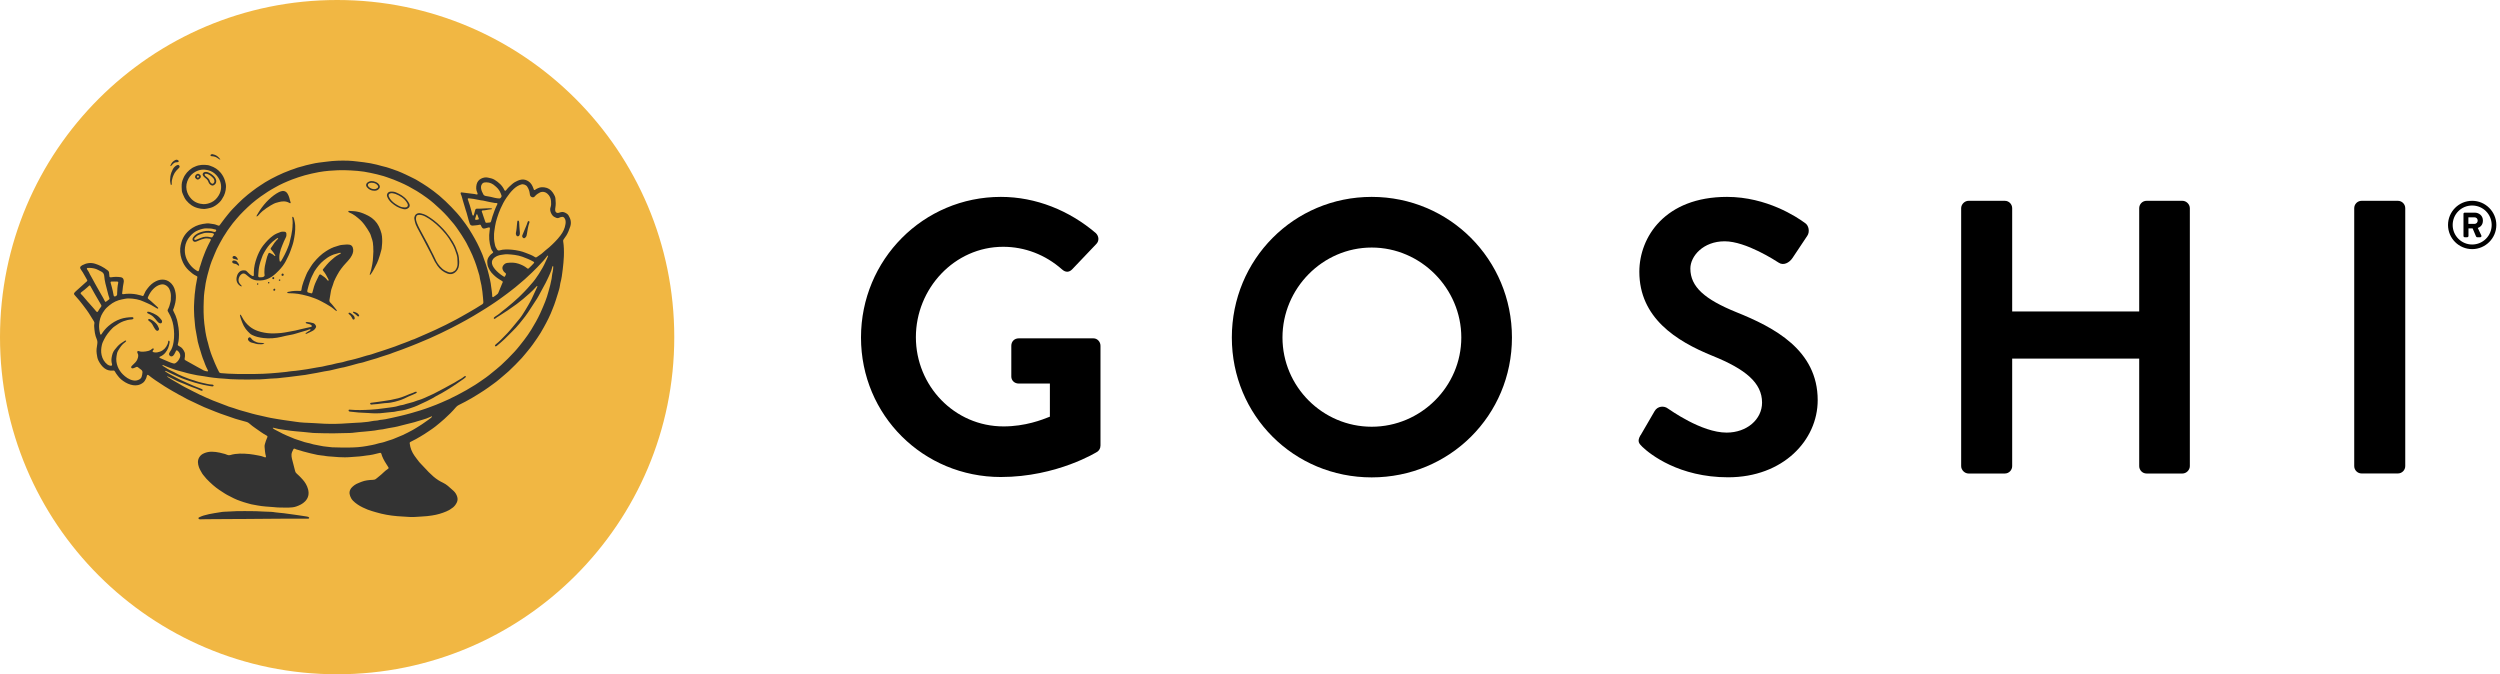 <svg xmlns="http://www.w3.org/2000/svg" fill="none" viewBox="0 0 241 65" height="65" width="241">
<g clip-path="url(#clip0_2001_3405)">
<path fill="#F1B743" d="M32.5 65C50.449 65 65 50.449 65 32.5C65 14.551 50.449 0 32.5 0C14.551 0 0 14.551 0 32.5C0 50.449 14.551 65 32.5 65Z"></path>
<path fill="#333333" d="M20.45 14.855C20.524 14.873 20.603 14.888 20.678 14.914C20.909 14.989 21.074 15.152 21.222 15.338C21.232 15.348 21.238 15.363 21.222 15.385C21.167 15.379 21.124 15.342 21.078 15.312C20.962 15.235 20.852 15.149 20.714 15.111C20.631 15.085 20.546 15.066 20.459 15.062C20.436 15.062 20.414 15.062 20.392 15.058C20.347 15.048 20.302 15.038 20.292 14.983C20.282 14.928 20.323 14.902 20.367 14.883C20.387 14.873 20.412 14.875 20.426 14.857H20.45V14.855Z"></path>
<path fill="#333333" d="M27.353 48.931C26.983 48.941 26.614 48.914 26.247 48.876C26.033 48.853 25.82 48.839 25.605 48.827C25.349 48.811 25.097 48.77 24.844 48.728C24.639 48.695 24.438 48.654 24.233 48.616C24.088 48.589 23.954 48.529 23.81 48.5C23.599 48.455 23.402 48.37 23.199 48.307C22.738 48.161 22.32 47.93 21.898 47.71C21.739 47.627 21.589 47.522 21.437 47.424C21.228 47.288 21.019 47.156 20.824 47.002C20.615 46.839 20.418 46.663 20.227 46.482C19.998 46.269 19.784 46.042 19.596 45.79C19.567 45.751 19.531 45.715 19.508 45.674C19.392 45.459 19.25 45.256 19.173 45.024C19.066 44.71 19.027 44.403 19.202 44.095C19.315 43.898 19.482 43.774 19.685 43.69C20.176 43.479 20.678 43.532 21.181 43.636C21.354 43.672 21.524 43.719 21.695 43.766C21.768 43.786 21.835 43.819 21.906 43.847C21.999 43.886 22.093 43.898 22.192 43.869C22.809 43.682 23.435 43.715 24.064 43.772C24.346 43.798 24.622 43.861 24.899 43.908C25.091 43.94 25.284 43.981 25.465 44.06C25.475 44.064 25.485 44.07 25.497 44.074C25.542 44.08 25.589 44.107 25.625 44.068C25.656 44.032 25.634 43.987 25.625 43.948C25.548 43.668 25.534 43.376 25.506 43.088C25.497 42.996 25.506 42.899 25.536 42.809C25.601 42.602 25.656 42.389 25.753 42.194C25.806 42.087 25.794 42.042 25.7 41.989C25.321 41.784 24.978 41.522 24.624 41.279C24.415 41.138 24.216 40.984 24.026 40.816C23.952 40.749 23.867 40.7 23.77 40.674C23.64 40.641 23.508 40.605 23.378 40.566C23.065 40.469 22.746 40.402 22.44 40.284C22.225 40.201 22.007 40.127 21.788 40.059C21.443 39.951 21.108 39.817 20.773 39.689C20.41 39.549 20.05 39.407 19.695 39.255C19.494 39.171 19.299 39.074 19.102 38.98C18.741 38.81 18.379 38.641 18.02 38.467C17.931 38.424 17.849 38.373 17.764 38.323C17.399 38.122 17.025 37.935 16.666 37.718C16.402 37.559 16.132 37.411 15.872 37.243C15.565 37.044 15.259 36.847 14.958 36.641C14.749 36.499 14.548 36.347 14.349 36.191C14.327 36.173 14.305 36.16 14.282 36.148C14.225 36.122 14.191 36.138 14.167 36.195C14.158 36.221 14.15 36.246 14.146 36.272C14.12 36.426 14.049 36.562 13.966 36.696C13.868 36.857 13.718 36.958 13.554 37.037C13.239 37.188 12.91 37.175 12.583 37.078C12.24 36.977 11.937 36.792 11.665 36.564C11.539 36.455 11.428 36.329 11.332 36.195C11.237 36.067 11.138 35.943 11.069 35.799C11.04 35.74 10.995 35.718 10.931 35.718C10.906 35.718 10.878 35.724 10.853 35.726C10.555 35.748 10.289 35.675 10.051 35.488C9.806 35.292 9.637 35.046 9.495 34.77C9.381 34.557 9.361 34.329 9.323 34.096C9.274 33.781 9.323 33.472 9.377 33.164C9.404 32.999 9.392 32.843 9.323 32.691C9.15 32.303 9.109 31.887 9.079 31.47C9.071 31.379 9.079 31.29 9.097 31.2C9.115 31.117 9.097 31.046 9.052 30.975C8.935 30.794 8.821 30.61 8.713 30.427C8.498 30.062 8.242 29.727 7.987 29.392C7.763 29.099 7.532 28.811 7.28 28.541C7.103 28.35 7.065 28.297 7.304 28.08C7.639 27.773 7.983 27.473 8.322 27.169C8.34 27.154 8.358 27.14 8.374 27.124C8.423 27.071 8.431 27.032 8.391 26.972C8.194 26.657 8.044 26.314 7.82 26.015C7.668 25.814 7.704 25.692 7.93 25.569C8.32 25.358 8.728 25.291 9.162 25.422C9.365 25.481 9.556 25.567 9.745 25.658C9.972 25.766 10.173 25.91 10.372 26.058C10.466 26.125 10.516 26.21 10.518 26.322C10.522 26.421 10.543 26.517 10.545 26.616C10.545 26.706 10.583 26.732 10.675 26.732C10.709 26.732 10.742 26.728 10.776 26.722C11.062 26.677 11.347 26.681 11.631 26.722C11.805 26.748 11.887 26.832 11.925 27.002C11.943 27.089 11.937 27.175 11.917 27.26C11.864 27.497 11.836 27.737 11.814 27.976C11.808 28.05 11.797 28.125 11.783 28.198C11.755 28.338 11.789 28.378 11.925 28.354C12.084 28.326 12.246 28.32 12.409 28.316C12.75 28.312 13.085 28.348 13.415 28.441C13.511 28.468 13.616 28.476 13.708 28.521C13.775 28.553 13.811 28.535 13.846 28.466C13.882 28.397 13.917 28.326 13.947 28.251C14.018 28.064 14.138 27.91 14.258 27.757C14.473 27.483 14.725 27.258 15.042 27.105C15.296 26.98 15.562 26.927 15.842 26.966C16.12 27.006 16.347 27.15 16.538 27.357C16.773 27.611 16.871 27.926 16.926 28.255C16.979 28.563 16.96 28.87 16.899 29.176C16.865 29.339 16.818 29.497 16.769 29.654C16.759 29.686 16.753 29.724 16.735 29.749C16.66 29.85 16.686 29.936 16.743 30.039C16.877 30.283 16.977 30.543 17.058 30.809C17.104 30.953 17.117 31.105 17.149 31.251C17.245 31.7 17.275 32.153 17.24 32.612C17.224 32.796 17.208 32.979 17.151 33.158C17.121 33.251 17.139 33.286 17.218 33.338C17.249 33.357 17.283 33.377 17.316 33.393C17.557 33.513 17.691 33.724 17.795 33.958C17.815 34.004 17.823 34.051 17.827 34.1C17.837 34.256 17.841 34.408 17.801 34.561C17.779 34.64 17.801 34.69 17.876 34.731C18.012 34.812 18.148 34.891 18.29 34.963C18.528 35.086 18.755 35.225 18.989 35.354C19.198 35.468 19.405 35.584 19.614 35.697C19.721 35.756 19.839 35.779 19.959 35.799C20.048 35.813 20.073 35.781 20.036 35.697C19.989 35.586 19.933 35.48 19.878 35.373C19.794 35.208 19.742 35.03 19.677 34.857C19.638 34.747 19.593 34.64 19.547 34.534C19.46 34.335 19.425 34.122 19.352 33.921C19.236 33.6 19.157 33.267 19.066 32.936C19.041 32.845 19.035 32.75 19.017 32.658C18.958 32.329 18.893 31.998 18.838 31.669C18.808 31.495 18.8 31.318 18.783 31.14C18.733 30.703 18.702 30.263 18.7 29.822C18.7 29.725 18.696 29.627 18.7 29.528C18.718 29.148 18.733 28.768 18.769 28.387C18.816 27.851 18.901 27.319 19.013 26.793C19.039 26.673 19.033 26.647 18.922 26.596C18.643 26.466 18.416 26.273 18.195 26.066C17.959 25.843 17.772 25.587 17.634 25.293C17.433 24.862 17.34 24.411 17.372 23.934C17.385 23.741 17.431 23.555 17.482 23.37C17.655 22.749 18.044 22.296 18.572 21.955C18.761 21.833 18.97 21.744 19.187 21.675C19.427 21.599 19.671 21.569 19.918 21.539C20.048 21.524 20.182 21.535 20.312 21.563C20.379 21.577 20.444 21.587 20.513 21.593C20.694 21.61 20.864 21.673 21.031 21.742C21.1 21.77 21.128 21.768 21.179 21.707C21.246 21.62 21.311 21.533 21.374 21.443C21.561 21.175 21.774 20.922 21.975 20.666C22.269 20.29 22.606 19.957 22.941 19.62C23.24 19.318 23.555 19.033 23.887 18.763C24.159 18.54 24.442 18.337 24.722 18.126C24.817 18.053 24.923 17.992 25.022 17.923C25.376 17.673 25.749 17.454 26.129 17.247C26.527 17.032 26.935 16.841 27.349 16.658C27.787 16.465 28.24 16.317 28.689 16.157C28.839 16.104 28.997 16.083 29.146 16.033C29.261 15.996 29.377 15.962 29.493 15.933C29.68 15.887 29.867 15.85 30.055 15.803C30.524 15.684 31.005 15.649 31.482 15.584C32.177 15.488 32.877 15.468 33.58 15.491C33.866 15.501 34.15 15.533 34.435 15.566C34.656 15.592 34.877 15.616 35.096 15.645C35.51 15.7 35.919 15.771 36.327 15.874C36.641 15.953 36.948 16.053 37.263 16.12C37.342 16.138 37.415 16.165 37.49 16.191C37.768 16.286 38.046 16.378 38.32 16.481C38.578 16.577 38.824 16.695 39.076 16.808C39.362 16.934 39.634 17.088 39.918 17.218C40.052 17.277 40.176 17.358 40.302 17.433C40.615 17.62 40.927 17.809 41.228 18.016C41.615 18.284 41.995 18.562 42.355 18.867C42.758 19.208 43.136 19.573 43.506 19.953C43.877 20.333 44.232 20.727 44.553 21.151C44.785 21.457 45.016 21.762 45.221 22.089C45.412 22.397 45.601 22.704 45.775 23.021C45.924 23.299 46.082 23.575 46.206 23.865C46.344 24.19 46.508 24.505 46.612 24.844C46.677 25.057 46.768 25.26 46.835 25.471C46.937 25.792 47.044 26.115 47.115 26.446C47.148 26.604 47.186 26.762 47.225 26.917C47.29 27.168 47.322 27.42 47.353 27.674C47.379 27.899 47.428 28.121 47.44 28.346C47.444 28.413 47.444 28.482 47.45 28.549C47.458 28.64 47.503 28.671 47.576 28.622C47.708 28.535 47.84 28.447 47.958 28.342C47.998 28.307 48.025 28.261 48.045 28.212C48.161 27.93 48.275 27.648 48.392 27.367C48.401 27.339 48.415 27.311 48.429 27.286C48.49 27.173 48.48 27.134 48.368 27.071C48.283 27.02 48.2 26.971 48.118 26.919C47.838 26.746 47.592 26.527 47.375 26.279C47.258 26.145 47.172 25.983 47.093 25.818C47.004 25.636 46.975 25.447 46.971 25.25C46.967 25.023 47.052 24.83 47.194 24.661C47.268 24.568 47.353 24.482 47.458 24.416C47.556 24.355 47.562 24.314 47.489 24.229C47.414 24.141 47.365 24.042 47.33 23.932C47.154 23.372 47.111 22.805 47.201 22.225C47.211 22.166 47.219 22.107 47.225 22.046C47.235 21.939 47.196 21.906 47.093 21.928C47.05 21.937 47.006 21.953 46.963 21.965C46.894 21.985 46.825 22.006 46.754 22.022C46.594 22.058 46.52 22.026 46.433 21.884C46.405 21.839 46.388 21.79 46.366 21.74C46.326 21.662 46.299 21.648 46.214 21.667C46.005 21.721 45.788 21.723 45.576 21.748C45.43 21.766 45.319 21.681 45.276 21.539C45.201 21.307 45.126 21.074 45.069 20.836C45.022 20.637 44.959 20.444 44.896 20.253C44.791 19.925 44.695 19.598 44.602 19.269C44.551 19.09 44.515 18.903 44.429 18.733C44.419 18.713 44.413 18.69 44.409 18.668C44.391 18.578 44.427 18.538 44.517 18.55C44.931 18.603 45.347 18.652 45.761 18.707C45.82 18.715 45.877 18.735 45.936 18.747C46.031 18.763 46.062 18.721 46.033 18.631C46.027 18.613 46.021 18.595 46.013 18.578C45.883 18.319 45.883 18.043 45.946 17.773C46.003 17.533 46.155 17.336 46.37 17.226C46.573 17.121 46.803 17.068 47.038 17.121C47.258 17.17 47.481 17.206 47.678 17.33C48.074 17.578 48.417 17.874 48.614 18.309C48.66 18.41 48.727 18.42 48.794 18.331C48.961 18.11 49.164 17.925 49.371 17.746C49.537 17.6 49.728 17.496 49.929 17.409C50.047 17.36 50.169 17.324 50.297 17.31C50.53 17.285 50.735 17.348 50.93 17.47C51.186 17.63 51.314 17.876 51.415 18.144C51.426 18.175 51.432 18.209 51.446 18.241C51.482 18.329 51.527 18.347 51.598 18.286C51.675 18.223 51.765 18.187 51.854 18.144C52.055 18.043 52.268 18.035 52.483 18.063C52.826 18.105 53.094 18.278 53.289 18.564C53.366 18.674 53.427 18.796 53.488 18.916C53.533 19.005 53.539 19.098 53.549 19.19C53.58 19.462 53.584 19.73 53.539 20C53.521 20.101 53.509 20.201 53.525 20.306C53.551 20.473 53.677 20.56 53.84 20.52C53.921 20.501 53.998 20.469 54.077 20.45C54.292 20.394 54.469 20.485 54.639 20.595C54.706 20.641 54.763 20.696 54.804 20.763C55.011 21.094 55.098 21.447 54.974 21.829C54.875 22.129 54.765 22.426 54.599 22.696C54.516 22.832 54.422 22.96 54.329 23.086C54.29 23.14 54.278 23.189 54.29 23.254C54.367 23.737 54.374 24.221 54.357 24.708C54.341 25.122 54.298 25.536 54.25 25.948C54.197 26.403 54.14 26.858 54.016 27.303C53.996 27.378 53.984 27.457 53.977 27.536C53.943 27.794 53.858 28.041 53.783 28.289C53.716 28.517 53.632 28.738 53.569 28.967C53.494 29.245 53.373 29.501 53.275 29.769C53.042 30.399 52.733 30.993 52.408 31.58C52.219 31.923 52.018 32.26 51.797 32.581C51.509 33.001 51.221 33.418 50.892 33.807C50.693 34.039 50.51 34.284 50.303 34.51C49.901 34.948 49.481 35.369 49.046 35.777C48.752 36.049 48.435 36.292 48.137 36.556C47.942 36.729 47.731 36.881 47.521 37.033C47.237 37.238 46.957 37.448 46.661 37.64C46.281 37.888 45.895 38.13 45.503 38.361C45.083 38.607 44.655 38.834 44.22 39.047C44.119 39.096 44.035 39.163 43.962 39.246C43.617 39.652 43.242 40.026 42.844 40.381C42.553 40.639 42.257 40.889 41.953 41.13C41.757 41.287 41.542 41.423 41.335 41.565C41.201 41.658 41.067 41.746 40.929 41.835C40.659 42.007 40.383 42.168 40.105 42.324C39.938 42.418 39.762 42.497 39.593 42.588C39.498 42.639 39.488 42.663 39.5 42.767C39.551 43.195 39.709 43.579 39.955 43.932C40.099 44.141 40.261 44.334 40.41 44.537C40.456 44.596 40.513 44.647 40.562 44.702C40.812 44.978 41.067 45.25 41.331 45.516C41.617 45.802 41.912 46.074 42.255 46.291C42.401 46.385 42.555 46.464 42.71 46.539C42.882 46.622 43.039 46.724 43.183 46.846C43.364 47.004 43.55 47.16 43.725 47.323C43.897 47.483 44.017 47.682 44.08 47.907C44.127 48.078 44.121 48.255 44.042 48.425C43.954 48.616 43.834 48.782 43.67 48.916C43.479 49.073 43.27 49.196 43.043 49.294C42.592 49.489 42.121 49.623 41.636 49.694C41.329 49.739 41.017 49.779 40.704 49.789C40.324 49.802 39.945 49.858 39.563 49.84C39.291 49.826 39.023 49.806 38.751 49.789C38.599 49.779 38.452 49.771 38.3 49.759C37.596 49.702 36.905 49.58 36.229 49.377C35.965 49.296 35.699 49.231 35.444 49.127C35.37 49.097 35.299 49.062 35.228 49.032C34.865 48.884 34.528 48.697 34.227 48.449C34.085 48.33 33.943 48.198 33.856 48.039C33.708 47.763 33.614 47.467 33.789 47.158C33.807 47.126 33.823 47.091 33.848 47.063C34.043 46.837 34.278 46.667 34.56 46.563C34.648 46.531 34.735 46.492 34.822 46.456C35.19 46.304 35.58 46.271 35.971 46.255C36.079 46.251 36.172 46.224 36.251 46.157C36.481 45.962 36.727 45.788 36.94 45.573C37.074 45.435 37.228 45.319 37.384 45.209C37.484 45.138 37.486 45.12 37.421 45.018C37.202 44.675 36.978 44.338 36.83 43.956C36.806 43.896 36.788 43.835 36.773 43.772C36.743 43.662 36.69 43.634 36.58 43.666C36.158 43.782 35.732 43.877 35.297 43.916C35.082 43.936 34.875 43.991 34.658 43.999C34.191 44.021 33.728 44.086 33.259 44.086C32.863 44.086 32.469 44.062 32.075 44.023C31.929 44.009 31.781 43.999 31.635 43.991C31.564 43.987 31.491 43.981 31.422 43.965C31.158 43.908 30.882 43.91 30.616 43.855C30.153 43.758 29.692 43.648 29.235 43.52C29.012 43.459 28.794 43.39 28.575 43.325C28.529 43.311 28.486 43.282 28.441 43.264C28.366 43.232 28.311 43.246 28.279 43.315C28.206 43.471 28.116 43.618 28.102 43.8C28.092 43.95 28.112 44.093 28.147 44.235C28.248 44.627 28.35 45.022 28.451 45.414C28.472 45.502 28.512 45.573 28.581 45.633C28.79 45.814 28.981 46.011 29.166 46.216C29.416 46.492 29.602 46.807 29.696 47.162C29.814 47.595 29.737 47.997 29.41 48.332C29.168 48.581 28.866 48.717 28.547 48.829C28.295 48.918 28.029 48.923 27.767 48.935C27.629 48.943 27.487 48.935 27.349 48.935M23.81 36.051C24.076 36.051 24.344 36.051 24.612 36.051C25.607 36.045 26.596 35.959 27.585 35.852C27.773 35.833 27.958 35.787 28.145 35.777C28.614 35.752 29.071 35.659 29.535 35.602C29.883 35.559 30.222 35.468 30.569 35.421C30.892 35.375 31.215 35.324 31.533 35.233C31.572 35.224 31.613 35.214 31.655 35.208C31.884 35.174 32.104 35.117 32.325 35.056C32.388 35.04 32.449 35.023 32.512 35.013C32.841 34.965 33.162 34.892 33.478 34.784C33.505 34.774 33.537 34.77 33.566 34.762C33.797 34.709 34.029 34.666 34.256 34.599C34.528 34.52 34.802 34.453 35.07 34.362C35.172 34.329 35.277 34.291 35.381 34.27C35.705 34.205 36.012 34.092 36.321 33.986C36.621 33.883 36.926 33.807 37.222 33.694C37.504 33.59 37.791 33.503 38.073 33.403C38.282 33.328 38.491 33.251 38.694 33.164C38.954 33.054 39.228 32.985 39.486 32.865C39.581 32.819 39.673 32.77 39.778 32.745C39.873 32.721 39.963 32.683 40.052 32.642C40.296 32.534 40.539 32.419 40.787 32.321C41.201 32.157 41.595 31.954 42.003 31.781C42.145 31.722 42.277 31.639 42.419 31.58C42.769 31.434 43.1 31.245 43.439 31.075C43.818 30.888 44.186 30.689 44.553 30.478C44.996 30.224 45.446 29.978 45.881 29.71C46.082 29.585 46.287 29.465 46.486 29.333C46.571 29.276 46.604 29.205 46.594 29.103C46.581 28.973 46.569 28.841 46.563 28.711C46.535 28.307 46.478 27.909 46.411 27.512C46.366 27.238 46.273 26.972 46.24 26.697C46.228 26.594 46.198 26.497 46.167 26.401C46.117 26.255 46.074 26.107 46.033 25.959C45.958 25.695 45.865 25.435 45.771 25.179C45.623 24.773 45.444 24.377 45.252 23.989C45.207 23.894 45.148 23.806 45.107 23.709C44.941 23.339 44.712 23.006 44.504 22.663C44.415 22.517 44.316 22.379 44.22 22.241C44.07 22.028 43.93 21.807 43.764 21.608C43.361 21.118 42.945 20.635 42.478 20.201C42.048 19.801 41.618 19.399 41.136 19.06C40.82 18.836 40.503 18.609 40.17 18.41C39.654 18.101 39.126 17.813 38.57 17.576C38.158 17.401 37.748 17.224 37.321 17.09C37.21 17.054 37.1 17.015 36.989 16.979C36.57 16.849 36.138 16.757 35.709 16.664C35.297 16.575 34.881 16.508 34.459 16.473C34.041 16.439 33.626 16.416 33.206 16.406C32.713 16.394 32.221 16.431 31.728 16.463C31.393 16.487 31.06 16.538 30.731 16.593C30.275 16.67 29.826 16.786 29.377 16.9C28.963 17.009 28.561 17.161 28.157 17.304C27.873 17.407 27.601 17.535 27.325 17.653C27.036 17.777 26.758 17.933 26.482 18.087C26.009 18.345 25.56 18.639 25.12 18.952C24.825 19.167 24.535 19.389 24.259 19.628C24.003 19.851 23.759 20.083 23.516 20.322C23.258 20.572 23.015 20.834 22.785 21.11C22.554 21.382 22.322 21.656 22.123 21.953C21.995 22.142 21.847 22.32 21.739 22.523C21.679 22.635 21.593 22.732 21.53 22.844C21.319 23.228 21.088 23.605 20.901 24.005C20.761 24.308 20.639 24.619 20.511 24.929C20.475 25.016 20.436 25.102 20.402 25.189C20.237 25.627 20.123 26.078 19.998 26.529C19.961 26.663 19.933 26.799 19.902 26.935C19.839 27.193 19.799 27.453 19.766 27.713C19.73 27.979 19.679 28.241 19.663 28.509C19.654 28.669 19.648 28.825 19.642 28.985C19.612 29.729 19.614 30.476 19.699 31.219C19.758 31.743 19.837 32.264 19.969 32.778C20 32.902 20.048 33.022 20.073 33.147C20.111 33.332 20.168 33.511 20.219 33.69C20.349 34.134 20.529 34.563 20.706 34.989C20.773 35.153 20.848 35.312 20.923 35.474C20.982 35.604 21.045 35.732 21.114 35.856C21.153 35.929 21.212 35.965 21.295 35.97C21.536 35.986 21.776 36.01 22.016 36.022C22.612 36.053 23.207 36.063 23.802 36.053M16.101 36.262C16.118 36.317 16.16 36.339 16.195 36.365C16.333 36.461 16.479 36.546 16.625 36.633C16.875 36.78 17.125 36.926 17.378 37.068C17.525 37.151 17.665 37.245 17.819 37.318C18.099 37.456 18.375 37.604 18.652 37.746C19.055 37.953 19.459 38.152 19.874 38.329C20.318 38.52 20.761 38.718 21.22 38.875C21.441 38.95 21.658 39.037 21.875 39.125C21.995 39.175 22.119 39.226 22.245 39.255C22.444 39.301 22.629 39.386 22.824 39.443C22.984 39.49 23.138 39.553 23.297 39.589C23.514 39.64 23.725 39.709 23.938 39.768C24.192 39.839 24.442 39.918 24.698 39.973C25.085 40.058 25.471 40.142 25.853 40.235C25.948 40.259 26.044 40.28 26.141 40.294C26.519 40.351 26.894 40.436 27.276 40.483C27.702 40.536 28.123 40.613 28.549 40.664C28.794 40.694 29.034 40.736 29.28 40.741C29.944 40.755 30.605 40.82 31.267 40.848C31.994 40.877 32.721 40.865 33.446 40.808C33.679 40.791 33.911 40.773 34.146 40.765C34.589 40.751 35.033 40.718 35.474 40.663C35.736 40.629 35.992 40.558 36.254 40.548C36.331 40.544 36.406 40.536 36.477 40.515C36.601 40.477 36.727 40.465 36.855 40.456C36.954 40.448 37.05 40.434 37.147 40.414C37.596 40.32 38.046 40.229 38.491 40.119C38.873 40.024 39.258 39.939 39.638 39.825C39.932 39.736 40.227 39.644 40.525 39.561C40.854 39.47 41.171 39.338 41.494 39.226C41.857 39.102 42.21 38.948 42.562 38.8C42.793 38.706 43.018 38.603 43.244 38.499C43.83 38.223 44.403 37.923 44.967 37.604C45.114 37.523 45.252 37.423 45.402 37.342C45.686 37.192 45.946 37.007 46.212 36.83C46.634 36.548 47.052 36.256 47.438 35.925C47.724 35.681 48.031 35.46 48.305 35.202C48.75 34.784 49.192 34.36 49.6 33.907C49.761 33.728 49.921 33.547 50.069 33.357C50.218 33.162 50.374 32.975 50.522 32.78C50.772 32.449 51.013 32.112 51.227 31.759C51.537 31.257 51.827 30.742 52.077 30.204C52.25 29.836 52.398 29.459 52.554 29.085C52.69 28.758 52.784 28.417 52.881 28.078C52.995 27.68 53.102 27.282 53.174 26.872C53.214 26.657 53.216 26.436 53.275 26.226C53.316 26.074 53.32 25.92 53.332 25.766C53.336 25.725 53.342 25.678 53.306 25.636C53.241 25.689 53.23 25.762 53.212 25.831C53.192 25.912 53.176 25.991 53.145 26.07C53.064 26.271 52.985 26.476 52.889 26.673C52.788 26.874 52.703 27.085 52.595 27.282C52.42 27.603 52.24 27.92 52.073 28.244C51.978 28.425 51.884 28.604 51.775 28.778C51.574 29.095 51.365 29.408 51.158 29.724C50.981 29.993 50.814 30.271 50.611 30.524C50.536 30.614 50.465 30.707 50.394 30.797C50.181 31.071 49.964 31.341 49.728 31.596C49.617 31.716 49.499 31.826 49.389 31.944C49.144 32.201 48.884 32.443 48.636 32.693C48.405 32.924 48.143 33.123 47.897 33.34C47.877 33.357 47.854 33.371 47.83 33.381C47.797 33.399 47.763 33.397 47.735 33.369C47.704 33.338 47.706 33.3 47.73 33.267C47.745 33.241 47.765 33.217 47.789 33.2C47.962 33.066 48.124 32.92 48.279 32.764C48.49 32.549 48.707 32.339 48.91 32.118C49.089 31.921 49.27 31.722 49.436 31.513C49.548 31.371 49.663 31.233 49.781 31.095C50.004 30.835 50.222 30.571 50.402 30.279C50.581 29.986 50.774 29.704 50.936 29.4C51.036 29.211 51.153 29.03 51.243 28.835C51.422 28.454 51.6 28.072 51.775 27.69C51.793 27.654 51.83 27.609 51.785 27.579C51.748 27.554 51.722 27.605 51.698 27.633C51.495 27.863 51.279 28.076 51.052 28.279C50.652 28.64 50.242 28.988 49.809 29.31C49.517 29.524 49.219 29.729 48.922 29.934C48.652 30.12 48.372 30.291 48.098 30.468C47.978 30.545 47.854 30.616 47.741 30.709C47.69 30.752 47.637 30.75 47.611 30.715C47.586 30.679 47.593 30.626 47.643 30.585C47.682 30.549 47.726 30.52 47.769 30.49C47.883 30.411 48.009 30.348 48.114 30.256C48.344 30.055 48.591 29.873 48.827 29.682C49.241 29.353 49.633 29 50.021 28.645C50.09 28.582 50.157 28.515 50.222 28.448C50.443 28.22 50.676 28.005 50.881 27.763C50.975 27.65 51.07 27.538 51.17 27.432C51.47 27.11 51.724 26.754 51.959 26.387C52.205 26.003 52.431 25.609 52.611 25.189C52.678 25.029 52.772 24.882 52.822 24.716C52.831 24.69 52.853 24.663 52.818 24.631C52.764 24.657 52.727 24.698 52.696 24.742C52.597 24.886 52.485 25.017 52.37 25.148C52.183 25.36 51.992 25.567 51.793 25.768C51.627 25.936 51.458 26.105 51.288 26.269C51.064 26.484 50.835 26.701 50.603 26.909C50.421 27.073 50.226 27.223 50.043 27.386C49.809 27.593 49.564 27.79 49.316 27.977C49.036 28.192 48.758 28.413 48.467 28.616C48.208 28.797 47.96 28.994 47.692 29.164C47.428 29.329 47.178 29.518 46.91 29.678C46.49 29.928 46.084 30.202 45.658 30.445C45.209 30.701 44.768 30.965 44.308 31.2C44.04 31.335 43.778 31.483 43.51 31.619C43.171 31.793 42.827 31.948 42.488 32.122C42.314 32.21 42.137 32.293 41.956 32.368C41.768 32.447 41.591 32.545 41.402 32.622C41.031 32.776 40.663 32.944 40.29 33.091C39.855 33.267 39.419 33.446 38.98 33.608C38.899 33.637 38.818 33.671 38.737 33.702C38.469 33.813 38.188 33.882 37.92 33.994C37.809 34.041 37.697 34.087 37.583 34.124C37.267 34.224 36.95 34.319 36.639 34.427C36.532 34.465 36.428 34.504 36.319 34.538C35.955 34.656 35.58 34.739 35.216 34.863C35.098 34.902 34.975 34.946 34.849 34.969C34.505 35.03 34.173 35.145 33.834 35.231C33.608 35.289 33.383 35.348 33.158 35.407C33.048 35.436 32.934 35.438 32.825 35.47C32.496 35.565 32.157 35.614 31.826 35.708C31.781 35.72 31.732 35.726 31.683 35.734C31.541 35.758 31.399 35.777 31.259 35.803C30.786 35.892 30.315 36 29.838 36.067C29.704 36.085 29.574 36.122 29.438 36.14C28.89 36.213 28.34 36.278 27.792 36.349C27.585 36.376 27.379 36.388 27.174 36.414C27.012 36.434 26.852 36.459 26.689 36.467C26.482 36.477 26.275 36.487 26.068 36.499C25.731 36.518 25.394 36.564 25.053 36.572C24.722 36.579 24.391 36.583 24.058 36.585C23.453 36.585 22.846 36.591 22.239 36.554C22.036 36.54 21.833 36.514 21.63 36.502C21.285 36.481 20.939 36.463 20.596 36.414C20.456 36.394 20.312 36.378 20.172 36.357C19.863 36.309 19.555 36.246 19.246 36.211C18.926 36.175 18.619 36.087 18.304 36.028C18.113 35.992 17.925 35.931 17.736 35.878C17.374 35.779 17.009 35.697 16.654 35.562C16.363 35.452 16.065 35.358 15.783 35.22C15.742 35.2 15.698 35.18 15.647 35.19C15.657 35.243 15.691 35.269 15.724 35.291C15.858 35.375 15.996 35.454 16.128 35.541C16.323 35.671 16.546 35.748 16.749 35.858C16.899 35.939 17.046 36.024 17.2 36.095C17.48 36.221 17.76 36.353 18.052 36.451C18.201 36.501 18.343 36.574 18.499 36.609C18.645 36.642 18.783 36.703 18.926 36.747C19.11 36.8 19.291 36.865 19.482 36.899C19.811 36.958 20.128 37.072 20.468 37.074C20.501 37.074 20.535 37.088 20.56 37.111C20.613 37.157 20.604 37.21 20.542 37.236C20.503 37.253 20.462 37.247 20.42 37.245C20.261 37.234 20.109 37.19 19.953 37.165C19.723 37.129 19.494 37.076 19.269 37.019C18.93 36.934 18.593 36.842 18.262 36.725C17.933 36.609 17.598 36.508 17.279 36.359C16.867 36.166 16.445 35.994 16.041 35.783C16.006 35.766 15.955 35.732 15.931 35.773C15.907 35.813 15.963 35.833 15.994 35.852C16.195 35.98 16.394 36.102 16.607 36.209C16.883 36.345 17.147 36.502 17.429 36.633C17.858 36.834 18.288 37.033 18.725 37.216C18.942 37.309 19.167 37.387 19.386 37.474C19.427 37.492 19.468 37.508 19.504 37.537C19.531 37.561 19.549 37.59 19.535 37.626C19.518 37.669 19.482 37.679 19.443 37.671C19.401 37.663 19.362 37.651 19.325 37.634C19.07 37.517 18.812 37.419 18.548 37.33C18.434 37.291 18.322 37.247 18.211 37.2C17.943 37.09 17.683 36.964 17.407 36.871C17.308 36.836 17.212 36.796 17.115 36.751C16.808 36.605 16.505 36.459 16.205 36.301C16.173 36.284 16.14 36.266 16.095 36.27M16.475 28.64C16.491 28.381 16.443 28.137 16.343 27.901C16.262 27.715 16.132 27.577 15.959 27.487C15.821 27.414 15.671 27.392 15.509 27.428C15.224 27.487 14.997 27.642 14.794 27.838C14.563 28.06 14.402 28.334 14.272 28.624C14.225 28.728 14.234 28.768 14.325 28.837C14.638 29.081 14.912 29.367 15.21 29.627C15.22 29.633 15.227 29.643 15.233 29.652C15.253 29.678 15.263 29.708 15.241 29.735C15.224 29.759 15.196 29.759 15.168 29.749C15.129 29.737 15.094 29.71 15.06 29.69C14.895 29.582 14.725 29.487 14.554 29.392C14.343 29.276 14.114 29.197 13.897 29.093C13.424 28.864 12.918 28.779 12.398 28.77C12.185 28.766 11.978 28.819 11.773 28.858C11.312 28.941 10.902 29.138 10.541 29.438C10.482 29.485 10.429 29.538 10.37 29.585C10.183 29.737 10.047 29.932 9.919 30.131C9.696 30.476 9.589 30.864 9.558 31.272C9.534 31.572 9.574 31.866 9.647 32.157C9.656 32.199 9.664 32.252 9.722 32.258C9.761 32.262 9.779 32.228 9.796 32.199C9.976 31.913 10.189 31.661 10.445 31.438C10.8 31.131 11.19 30.894 11.635 30.744C11.99 30.626 12.354 30.587 12.725 30.575C12.735 30.575 12.746 30.575 12.758 30.575C12.812 30.579 12.853 30.602 12.867 30.656C12.877 30.701 12.841 30.752 12.784 30.776C12.733 30.794 12.681 30.797 12.628 30.801C12.378 30.819 12.137 30.882 11.903 30.967C11.592 31.083 11.318 31.261 11.054 31.456C10.975 31.513 10.898 31.572 10.829 31.643C10.516 31.964 10.234 32.311 10.035 32.719C9.95 32.892 9.861 33.064 9.82 33.253C9.747 33.574 9.72 33.899 9.794 34.226C9.877 34.601 10.06 34.91 10.366 35.147C10.451 35.214 10.553 35.243 10.66 35.257C10.78 35.271 10.829 35.21 10.796 35.093C10.734 34.887 10.727 34.674 10.762 34.467C10.807 34.205 10.872 33.947 11.046 33.728C11.225 33.505 11.402 33.281 11.637 33.111C11.761 33.022 11.887 32.944 12.015 32.861C12.055 32.835 12.1 32.802 12.147 32.845C12.179 32.874 12.159 32.914 12.088 32.973C12.011 33.038 11.925 33.091 11.852 33.164C11.728 33.286 11.623 33.424 11.531 33.57C11.42 33.74 11.302 33.907 11.272 34.118C11.263 34.193 11.245 34.266 11.233 34.341C11.174 34.688 11.223 35.03 11.349 35.348C11.46 35.62 11.621 35.87 11.832 36.079C12.118 36.361 12.431 36.591 12.839 36.672C13.066 36.717 13.267 36.676 13.458 36.564C13.55 36.51 13.621 36.426 13.653 36.321C13.692 36.183 13.728 36.045 13.734 35.901C13.74 35.805 13.704 35.722 13.631 35.661C13.519 35.566 13.401 35.482 13.283 35.391C13.231 35.352 13.18 35.35 13.125 35.383C13.046 35.431 12.959 35.456 12.875 35.49C12.835 35.505 12.796 35.515 12.754 35.511C12.66 35.501 12.614 35.409 12.662 35.328C12.678 35.302 12.699 35.281 12.719 35.259C12.792 35.186 12.863 35.113 12.938 35.044C13.109 34.895 13.233 34.717 13.292 34.494C13.332 34.343 13.351 34.201 13.267 34.059C13.239 34.016 13.229 33.968 13.235 33.917C13.243 33.856 13.271 33.828 13.332 33.836C13.369 33.84 13.407 33.852 13.442 33.864C13.509 33.889 13.58 33.899 13.651 33.901C13.789 33.905 13.923 33.897 14.057 33.878C14.223 33.852 14.392 33.819 14.536 33.724C14.581 33.692 14.624 33.655 14.672 33.621C14.711 33.59 14.757 33.568 14.804 33.608C14.837 33.637 14.829 33.682 14.786 33.738C14.778 33.748 14.77 33.755 14.762 33.763C14.652 33.874 14.721 33.935 14.828 33.958C14.845 33.962 14.865 33.962 14.883 33.968C15.07 34.002 15.253 33.958 15.425 33.897C15.77 33.773 16 33.523 16.146 33.19C16.185 33.101 16.211 33.007 16.217 32.906C16.217 32.874 16.233 32.845 16.268 32.839C16.309 32.835 16.327 32.865 16.341 32.898C16.359 32.946 16.351 32.995 16.345 33.044C16.286 33.403 16.169 33.734 15.927 34.016C15.797 34.167 15.645 34.285 15.462 34.364C15.442 34.374 15.419 34.38 15.401 34.392C15.356 34.425 15.356 34.471 15.405 34.502C15.423 34.514 15.444 34.522 15.464 34.532C15.592 34.597 15.726 34.648 15.858 34.701C16.136 34.816 16.404 34.952 16.696 35.03C16.776 35.052 16.841 35.052 16.91 35.009C17.115 34.881 17.247 34.697 17.34 34.475C17.441 34.234 17.316 33.949 17.11 33.801C17.043 33.752 17.005 33.757 16.964 33.83C16.936 33.88 16.916 33.933 16.889 33.982C16.83 34.096 16.774 34.213 16.678 34.299C16.589 34.376 16.475 34.378 16.388 34.309C16.298 34.238 16.272 34.134 16.319 34.029C16.337 33.992 16.357 33.955 16.378 33.921C16.587 33.635 16.682 33.306 16.733 32.965C16.814 32.441 16.8 31.915 16.713 31.391C16.639 30.943 16.483 30.526 16.252 30.137C16.132 29.936 16.122 29.936 16.235 29.727C16.341 29.526 16.376 29.308 16.436 29.095C16.477 28.949 16.467 28.795 16.471 28.645M47.625 22.783C47.617 22.864 47.621 22.948 47.625 23.031C47.629 23.224 47.678 23.41 47.714 23.599C47.745 23.768 47.82 23.91 47.915 24.048C47.978 24.141 48.055 24.166 48.165 24.135C48.551 24.018 48.949 24.042 49.343 24.07C49.582 24.087 49.82 24.137 50.057 24.182C50.279 24.225 50.49 24.306 50.701 24.385C51.001 24.499 51.302 24.606 51.57 24.785C51.635 24.83 51.698 24.82 51.758 24.775C51.868 24.688 51.986 24.616 52.1 24.539C52.169 24.493 52.238 24.444 52.295 24.387C52.493 24.19 52.723 24.03 52.934 23.849C53.133 23.68 53.312 23.492 53.498 23.311C53.687 23.124 53.86 22.919 54.024 22.706C54.282 22.371 54.459 22.004 54.516 21.585C54.542 21.384 54.542 21.187 54.408 21.011C54.345 20.93 54.272 20.895 54.175 20.909C54.085 20.919 53.996 20.94 53.915 20.984C53.807 21.041 53.701 21.039 53.592 20.984C53.547 20.962 53.504 20.942 53.458 20.922C53.169 20.791 52.96 20.286 53.064 20.014C53.139 19.813 53.139 19.594 53.119 19.378C53.094 19.098 52.985 18.861 52.772 18.676C52.638 18.56 52.485 18.489 52.301 18.493C52.124 18.497 51.976 18.581 51.836 18.678C51.73 18.749 51.631 18.832 51.551 18.932C51.484 19.013 51.395 19.043 51.298 19.011C51.196 18.98 51.121 18.909 51.091 18.802C51.08 18.755 51.074 18.706 51.068 18.656C51.042 18.416 50.956 18.197 50.827 17.996C50.711 17.817 50.447 17.72 50.24 17.785C49.962 17.87 49.728 18.022 49.521 18.217C49.249 18.469 49.028 18.763 48.819 19.068C48.597 19.395 48.415 19.74 48.258 20.097C48.128 20.392 48.017 20.696 47.921 21.005C47.84 21.264 47.767 21.524 47.727 21.794C47.68 22.123 47.609 22.448 47.623 22.781M41.65 40.148C41.597 40.123 41.557 40.158 41.514 40.176C41.254 40.294 40.988 40.398 40.71 40.469C40.554 40.509 40.401 40.558 40.247 40.607C40.064 40.666 39.882 40.724 39.693 40.765C39.342 40.842 39.004 40.948 38.653 41.027C38.452 41.072 38.253 41.143 38.05 41.171C37.66 41.222 37.281 41.317 36.895 41.386C36.757 41.411 36.617 41.411 36.481 41.439C36.038 41.534 35.584 41.557 35.135 41.606C34.836 41.64 34.534 41.644 34.234 41.693C34.073 41.719 33.905 41.733 33.74 41.739C33.206 41.756 32.67 41.768 32.136 41.774C31.554 41.782 30.975 41.756 30.394 41.744C30.24 41.74 30.084 41.733 29.933 41.711C29.477 41.65 29.016 41.63 28.559 41.581C28.384 41.563 28.208 41.541 28.033 41.526C27.814 41.504 27.599 41.459 27.384 41.433C27.047 41.394 26.715 41.337 26.389 41.244C26.373 41.24 26.36 41.234 26.344 41.234C26.326 41.23 26.305 41.23 26.299 41.254C26.295 41.27 26.306 41.281 26.316 41.291C26.378 41.342 26.441 41.39 26.512 41.425C26.707 41.518 26.896 41.614 27.083 41.719C27.146 41.754 27.209 41.786 27.272 41.819C27.542 41.955 27.826 42.058 28.102 42.178C28.291 42.261 28.48 42.343 28.681 42.397C28.805 42.43 28.925 42.47 29.046 42.515C29.243 42.592 29.446 42.649 29.651 42.694C29.753 42.718 29.86 42.73 29.958 42.765C30.116 42.822 30.279 42.858 30.441 42.883C30.768 42.935 31.087 43.031 31.42 43.053C31.621 43.065 31.822 43.112 32.025 43.12C32.587 43.142 33.149 43.146 33.71 43.14C34.246 43.136 34.78 43.098 35.306 43.004C35.695 42.935 36.087 42.87 36.463 42.749C36.509 42.736 36.558 42.722 36.605 42.714C36.747 42.69 36.885 42.655 37.023 42.615C37.184 42.57 37.34 42.503 37.504 42.454C37.632 42.414 37.764 42.381 37.888 42.33C38.203 42.2 38.523 42.074 38.836 41.936C39.159 41.792 39.468 41.616 39.782 41.453C39.928 41.378 40.064 41.279 40.208 41.199C40.367 41.106 40.523 41.007 40.676 40.903C40.891 40.751 41.104 40.596 41.323 40.45C41.423 40.383 41.516 40.304 41.605 40.223C41.626 40.203 41.652 40.184 41.646 40.146M19.941 22.014C19.697 21.997 19.407 22.081 19.118 22.19C18.792 22.312 18.534 22.523 18.316 22.779C18.057 23.078 17.886 23.425 17.835 23.831C17.752 24.489 17.943 25.061 18.355 25.565C18.526 25.776 18.733 25.952 18.966 26.096C19.112 26.184 19.141 26.176 19.195 26.015C19.195 26.007 19.2 26.001 19.2 25.993C19.222 25.849 19.271 25.715 19.321 25.581C19.405 25.357 19.451 25.118 19.543 24.893C19.642 24.655 19.721 24.405 19.823 24.168C19.969 23.833 20.125 23.504 20.3 23.183C20.347 23.094 20.326 23.031 20.231 23.015C20.052 22.984 19.872 22.96 19.693 23.006C19.518 23.051 19.342 23.096 19.181 23.179C19.108 23.216 19.031 23.246 18.954 23.277C18.859 23.317 18.765 23.335 18.672 23.277C18.552 23.203 18.523 23.055 18.597 22.919C18.731 22.678 18.954 22.544 19.192 22.438C19.319 22.381 19.455 22.347 19.591 22.312C19.935 22.223 20.276 22.237 20.611 22.351C20.708 22.383 20.783 22.355 20.826 22.263C20.86 22.192 20.836 22.137 20.757 22.119C20.71 22.109 20.659 22.109 20.611 22.093C20.416 22.022 20.211 22.022 19.943 22.018M48.904 24.509C48.717 24.497 48.538 24.545 48.354 24.564C48.104 24.594 47.869 24.675 47.668 24.832C47.479 24.984 47.379 25.177 47.43 25.427C47.456 25.55 47.511 25.662 47.578 25.766C47.755 26.04 47.995 26.251 48.246 26.448C48.342 26.525 48.451 26.59 48.555 26.655C48.63 26.701 48.658 26.689 48.697 26.612C48.711 26.584 48.723 26.559 48.736 26.531C48.801 26.395 48.8 26.387 48.687 26.294C48.628 26.245 48.571 26.194 48.532 26.131C48.407 25.934 48.394 25.766 48.498 25.613C48.593 25.471 48.727 25.364 48.898 25.345C49.267 25.301 49.633 25.299 49.992 25.424C50.289 25.526 50.569 25.656 50.814 25.859C50.881 25.916 50.916 25.914 50.979 25.859C51.147 25.713 51.294 25.548 51.448 25.386C51.517 25.311 51.507 25.272 51.417 25.221C51.076 25.025 50.715 24.878 50.346 24.746C49.88 24.582 49.393 24.537 48.904 24.509ZM47.434 20.142C47.389 20.182 47.331 20.18 47.276 20.183C47.148 20.193 47.024 20.219 46.898 20.243C46.789 20.264 46.683 20.282 46.573 20.282C46.449 20.282 46.413 20.335 46.462 20.446C46.508 20.546 46.533 20.651 46.567 20.753C46.638 20.972 46.715 21.189 46.789 21.403C46.807 21.459 46.847 21.484 46.9 21.478C47.01 21.47 47.117 21.46 47.227 21.447C47.288 21.441 47.322 21.399 47.337 21.336C47.418 21.023 47.515 20.714 47.633 20.414C47.706 20.233 47.759 20.044 47.854 19.87C47.881 19.821 47.907 19.77 47.931 19.718C47.98 19.618 47.948 19.569 47.838 19.571C47.793 19.571 47.747 19.575 47.702 19.567C47.337 19.496 46.969 19.443 46.608 19.344C46.573 19.334 46.533 19.326 46.498 19.326C46.415 19.326 46.334 19.305 46.254 19.289C46.053 19.247 45.847 19.206 45.645 19.173C45.499 19.149 45.353 19.133 45.207 19.119C45.103 19.11 45.065 19.149 45.105 19.242C45.15 19.342 45.17 19.451 45.207 19.551C45.268 19.709 45.317 19.872 45.359 20.036C45.412 20.243 45.483 20.446 45.524 20.654C45.532 20.692 45.542 20.729 45.564 20.759C45.593 20.798 45.627 20.798 45.658 20.759C45.684 20.726 45.69 20.684 45.702 20.643C45.739 20.509 45.777 20.375 45.812 20.241C45.834 20.16 45.887 20.122 45.966 20.116C45.997 20.116 46.025 20.116 46.056 20.116C46.187 20.113 46.321 20.122 46.45 20.107C46.701 20.079 46.955 20.091 47.205 20.075C47.263 20.071 47.318 20.085 47.375 20.091C47.397 20.091 47.42 20.095 47.428 20.13M8.612 25.826C8.559 25.826 8.506 25.82 8.452 25.826C8.381 25.833 8.358 25.879 8.385 25.946C8.397 25.977 8.419 26.005 8.439 26.03C8.488 26.09 8.527 26.155 8.561 26.222C8.6 26.299 8.628 26.381 8.673 26.454C8.858 26.748 8.998 27.065 9.174 27.363C9.383 27.715 9.574 28.078 9.779 28.433C9.891 28.628 10.009 28.819 10.102 29.026C10.141 29.113 10.183 29.12 10.258 29.057C10.326 28.998 10.399 28.947 10.474 28.896C10.555 28.841 10.571 28.795 10.533 28.703C10.468 28.537 10.427 28.366 10.384 28.194C10.311 27.903 10.232 27.613 10.161 27.321C10.104 27.079 10.066 26.834 10.045 26.586C10.027 26.405 9.942 26.279 9.787 26.192C9.684 26.133 9.578 26.088 9.475 26.03C9.203 25.879 8.912 25.829 8.608 25.823M9.379 30.074C9.412 30.07 9.438 30.043 9.454 30.007C9.532 29.848 9.641 29.708 9.747 29.566C9.789 29.511 9.79 29.463 9.753 29.4C9.546 29.047 9.347 28.691 9.136 28.336C8.99 28.092 8.862 27.836 8.72 27.589C8.667 27.501 8.64 27.493 8.567 27.56C8.514 27.607 8.462 27.656 8.411 27.706C8.236 27.871 8.041 28.013 7.849 28.161C7.745 28.244 7.743 28.283 7.84 28.378C7.916 28.454 7.995 28.531 8.062 28.618C8.182 28.772 8.309 28.921 8.441 29.065C8.508 29.14 8.579 29.215 8.646 29.292C8.856 29.536 9.081 29.771 9.282 30.023C9.306 30.051 9.327 30.074 9.377 30.07M46.368 18.079C46.372 18.097 46.374 18.142 46.38 18.187C46.411 18.392 46.508 18.572 46.6 18.751C46.624 18.796 46.663 18.826 46.707 18.851C46.766 18.885 46.835 18.897 46.902 18.905C47.174 18.936 47.44 19.013 47.706 19.074C47.846 19.108 47.988 19.125 48.132 19.131C48.256 19.137 48.386 18.966 48.344 18.847C48.264 18.609 48.167 18.376 47.995 18.183C47.919 18.095 47.83 18.02 47.743 17.941C47.503 17.718 47.225 17.578 46.892 17.578C46.618 17.578 46.512 17.618 46.407 17.842C46.376 17.909 46.372 17.98 46.368 18.079ZM11.028 27.138C10.953 27.138 10.878 27.138 10.803 27.138C10.662 27.138 10.634 27.169 10.675 27.303C10.679 27.321 10.687 27.339 10.693 27.357C10.75 27.581 10.819 27.806 10.867 28.033C10.896 28.18 10.926 28.328 10.955 28.474C10.965 28.519 10.981 28.563 11.034 28.575C11.138 28.598 11.28 28.498 11.292 28.391C11.296 28.358 11.292 28.324 11.292 28.289C11.306 27.952 11.318 27.613 11.393 27.282C11.416 27.181 11.383 27.14 11.276 27.142C11.196 27.142 11.111 27.148 11.028 27.136M20.371 22.887C20.44 22.891 20.471 22.864 20.489 22.826C20.519 22.765 20.556 22.71 20.598 22.655C20.645 22.588 20.631 22.538 20.554 22.501C20.529 22.489 20.499 22.481 20.47 22.475C20.347 22.444 20.223 22.446 20.099 22.444C19.941 22.44 19.784 22.434 19.63 22.481C19.472 22.529 19.315 22.576 19.163 22.641C18.999 22.712 18.883 22.83 18.765 22.95C18.755 22.96 18.747 22.974 18.739 22.988C18.724 23.023 18.72 23.063 18.739 23.096C18.765 23.134 18.802 23.137 18.842 23.128C18.881 23.118 18.921 23.106 18.958 23.092C19.102 23.037 19.246 22.982 19.388 22.921C19.687 22.795 19.993 22.785 20.302 22.872C20.329 22.879 20.359 22.887 20.369 22.889M45.913 21.192C45.968 21.183 46.033 21.177 46.094 21.163C46.151 21.149 46.173 21.118 46.153 21.064C46.112 20.942 46.066 20.824 46.023 20.706C46.013 20.68 46.001 20.653 45.972 20.653C45.94 20.653 45.926 20.678 45.919 20.704C45.879 20.83 45.84 20.954 45.808 21.082C45.788 21.161 45.824 21.197 45.911 21.195"></path>
<path fill="#333333" d="M23.731 49.272C24.369 49.268 24.929 49.278 25.489 49.318C25.715 49.334 25.94 49.337 26.166 49.343C26.283 49.347 26.399 49.369 26.513 49.387C26.793 49.43 27.075 49.44 27.357 49.475C27.719 49.521 28.082 49.572 28.441 49.623C28.679 49.657 28.918 49.686 29.156 49.728C29.294 49.753 29.43 49.773 29.57 49.793C29.629 49.803 29.688 49.816 29.741 49.844C29.781 49.865 29.814 49.893 29.802 49.942C29.793 49.982 29.755 49.998 29.714 50.002C29.696 50.002 29.674 50.005 29.657 50.002C29.213 49.984 28.768 50.007 28.324 50.002C27.936 49.998 27.548 49.992 27.162 50.002C26.395 50.023 25.633 49.998 24.868 50.019C24.145 50.039 23.421 50.019 22.698 50.033C21.953 50.051 21.206 50.029 20.462 50.047C20.077 50.057 19.695 50.041 19.311 50.063C19.285 50.063 19.257 50.063 19.232 50.059C19.179 50.051 19.141 50.021 19.131 49.966C19.123 49.915 19.157 49.891 19.196 49.871C19.342 49.8 19.49 49.737 19.646 49.692C19.979 49.597 20.318 49.519 20.66 49.469C20.919 49.434 21.173 49.389 21.429 49.347C21.567 49.328 21.707 49.33 21.845 49.322C22.499 49.278 23.155 49.259 23.735 49.268"></path>
<path fill="#333333" d="M17.512 18.006C17.504 17.87 17.517 17.734 17.537 17.6C17.557 17.458 17.618 17.326 17.671 17.194C17.845 16.768 18.144 16.449 18.523 16.195C18.607 16.138 18.704 16.106 18.796 16.063C19.196 15.872 19.616 15.864 20.044 15.919C20.121 15.929 20.196 15.96 20.27 15.986C20.676 16.116 21.019 16.337 21.287 16.668C21.467 16.893 21.603 17.145 21.687 17.421C21.747 17.62 21.796 17.821 21.784 18.032C21.764 18.426 21.664 18.796 21.439 19.125C21.388 19.2 21.352 19.283 21.293 19.352C21.09 19.596 20.844 19.791 20.564 19.933C20.395 20.018 20.203 20.063 20.016 20.099C19.906 20.119 19.794 20.144 19.681 20.146C19.476 20.15 19.275 20.111 19.078 20.061C18.621 19.947 18.255 19.683 17.957 19.322C17.815 19.149 17.724 18.946 17.638 18.741C17.512 18.438 17.525 18.422 17.51 18.002M19.638 19.679C19.906 19.683 20.154 19.608 20.391 19.498C20.696 19.354 20.917 19.116 21.088 18.83C21.218 18.613 21.295 18.375 21.311 18.126C21.34 17.655 21.175 17.243 20.868 16.896C20.649 16.652 20.377 16.483 20.048 16.404C19.616 16.301 19.208 16.351 18.826 16.564C18.548 16.717 18.325 16.938 18.172 17.22C17.99 17.559 17.912 17.917 17.986 18.3C18.053 18.639 18.211 18.932 18.456 19.184C18.781 19.519 19.187 19.657 19.64 19.683"></path>
<path fill="#333333" d="M16.396 17.35C16.4 17.107 16.435 16.873 16.516 16.642C16.556 16.532 16.603 16.427 16.656 16.323C16.743 16.157 16.867 16.029 17.029 15.939C17.06 15.921 17.096 15.907 17.133 15.901C17.204 15.893 17.259 15.923 17.295 15.982C17.328 16.039 17.328 16.098 17.287 16.152C17.247 16.197 17.206 16.24 17.161 16.282C17.038 16.398 16.924 16.522 16.835 16.67C16.755 16.802 16.701 16.948 16.648 17.092C16.581 17.285 16.54 17.482 16.558 17.689C16.561 17.738 16.569 17.819 16.51 17.823C16.437 17.831 16.451 17.746 16.439 17.695C16.414 17.58 16.394 17.466 16.394 17.348"></path>
<path fill="#333333" d="M17.011 15.397C17.084 15.397 17.139 15.421 17.186 15.46C17.259 15.521 17.241 15.6 17.149 15.629C17.117 15.639 17.082 15.641 17.048 15.641C16.901 15.637 16.776 15.688 16.678 15.801C16.631 15.854 16.571 15.895 16.532 15.954C16.514 15.98 16.492 16 16.463 16.008C16.439 16.016 16.425 16.004 16.425 15.982C16.425 15.966 16.43 15.951 16.435 15.937C16.538 15.706 16.68 15.517 16.924 15.418C16.956 15.407 16.987 15.393 17.013 15.395"></path>
<path fill="#333333" d="M32.472 29.984C32.398 29.972 32.346 29.934 32.299 29.893C32.031 29.654 31.73 29.457 31.416 29.286C31.087 29.105 30.758 28.921 30.405 28.785C29.863 28.577 29.306 28.419 28.732 28.328C28.466 28.287 28.192 28.271 27.922 28.269C27.863 28.269 27.802 28.269 27.743 28.255C27.717 28.249 27.69 28.238 27.69 28.204C27.69 28.173 27.711 28.159 27.735 28.149C27.774 28.129 27.816 28.133 27.857 28.123C28.2 28.039 28.549 28.027 28.9 28.047C29.024 28.052 29.051 28.029 29.065 27.903C29.095 27.645 29.177 27.398 29.26 27.15C29.341 26.907 29.453 26.677 29.542 26.436C29.589 26.306 29.664 26.186 29.737 26.068C29.903 25.798 30.058 25.522 30.263 25.28C30.608 24.866 30.989 24.491 31.446 24.204C31.753 24.009 32.078 23.839 32.435 23.744C32.526 23.721 32.614 23.691 32.703 23.66C32.874 23.603 33.054 23.607 33.229 23.585C33.379 23.567 33.529 23.561 33.678 23.585C33.858 23.613 33.964 23.721 34.014 23.881C34.096 24.139 34.039 24.387 33.919 24.622C33.828 24.799 33.716 24.96 33.576 25.106C33.255 25.441 32.951 25.792 32.697 26.182C32.567 26.383 32.461 26.602 32.346 26.813C32.232 27.022 32.151 27.244 32.088 27.473C32.061 27.576 32.019 27.672 31.982 27.771C31.907 27.964 31.887 28.167 31.852 28.366C31.818 28.543 31.793 28.722 31.761 28.9C31.741 29.01 31.765 29.095 31.848 29.176C32.059 29.384 32.228 29.631 32.423 29.858C32.449 29.889 32.474 29.924 32.476 29.984M29.623 28.05C29.619 28.145 29.645 28.18 29.725 28.202C29.798 28.222 29.871 28.236 29.944 28.261C30.06 28.301 30.1 28.275 30.127 28.155C30.214 27.79 30.317 27.436 30.482 27.099C30.569 26.919 30.654 26.738 30.744 26.561C30.803 26.444 30.86 26.427 30.969 26.497C31.188 26.639 31.402 26.785 31.556 27.002C31.57 27.02 31.586 27.035 31.603 27.049C31.617 27.061 31.635 27.067 31.655 27.057C31.672 27.047 31.68 27.028 31.68 27.008C31.68 26.967 31.659 26.929 31.641 26.892C31.503 26.614 31.357 26.344 31.156 26.103C31.103 26.04 31.107 25.997 31.16 25.932C31.393 25.646 31.619 25.355 31.899 25.108C32.124 24.909 32.348 24.706 32.618 24.566C32.693 24.529 32.762 24.485 32.833 24.444C32.851 24.434 32.865 24.419 32.861 24.399C32.857 24.377 32.835 24.373 32.815 24.371C32.768 24.367 32.719 24.371 32.669 24.385C32.591 24.411 32.514 24.444 32.433 24.458C32.254 24.489 32.086 24.564 31.923 24.637C31.665 24.753 31.436 24.923 31.217 25.1C30.86 25.386 30.585 25.743 30.334 26.121C30.313 26.153 30.295 26.186 30.279 26.22C30.135 26.5 29.989 26.779 29.889 27.081C29.8 27.349 29.715 27.619 29.652 27.893C29.639 27.948 29.629 28.003 29.621 28.044"></path>
<path fill="#333333" d="M28.212 21.616C28.218 21.401 28.208 21.204 28.18 21.011C28.177 20.974 28.153 20.917 28.204 20.903C28.255 20.887 28.279 20.94 28.301 20.98C28.314 21.005 28.328 21.033 28.334 21.062C28.393 21.297 28.448 21.529 28.458 21.772C28.48 22.284 28.401 22.787 28.293 23.283C28.23 23.573 28.119 23.851 28.023 24.131C27.895 24.495 27.725 24.84 27.548 25.179C27.376 25.502 27.152 25.792 26.899 26.058C26.685 26.285 26.458 26.497 26.196 26.675C25.859 26.905 25.491 27.026 25.084 27.038C24.85 27.045 24.619 27.034 24.397 26.943C24.276 26.896 24.164 26.837 24.066 26.754C23.942 26.649 23.819 26.543 23.687 26.446C23.522 26.328 23.38 26.336 23.232 26.472C23.108 26.584 23.041 26.722 23.006 26.88C22.958 27.099 23.043 27.278 23.189 27.436C23.224 27.475 23.27 27.505 23.293 27.552C23.301 27.566 23.303 27.581 23.293 27.595C23.283 27.607 23.268 27.613 23.254 27.607C23.228 27.597 23.203 27.589 23.181 27.576C22.873 27.384 22.743 27.081 22.814 26.724C22.854 26.533 22.923 26.36 23.069 26.22C23.24 26.058 23.441 26.038 23.658 26.076C23.709 26.086 23.752 26.121 23.79 26.157C23.857 26.224 23.928 26.287 23.991 26.356C24.078 26.448 24.178 26.515 24.286 26.58C24.304 26.59 24.326 26.604 24.346 26.608C24.426 26.631 24.472 26.598 24.47 26.515C24.466 26.417 24.466 26.32 24.47 26.222C24.483 25.747 24.588 25.291 24.75 24.846C24.878 24.493 25.035 24.156 25.242 23.845C25.282 23.786 25.323 23.727 25.366 23.672C25.646 23.315 25.956 22.984 26.322 22.716C26.543 22.554 26.795 22.452 27.051 22.363C27.179 22.32 27.313 22.332 27.443 22.339C27.536 22.345 27.603 22.428 27.611 22.538C27.621 22.661 27.611 22.781 27.552 22.889C27.414 23.136 27.321 23.402 27.209 23.662C27.106 23.9 27.022 24.148 26.97 24.401C26.921 24.645 26.911 24.893 26.955 25.142C26.959 25.177 26.965 25.215 27.006 25.223C27.047 25.23 27.079 25.205 27.099 25.169C27.156 25.077 27.215 24.984 27.264 24.887C27.388 24.651 27.52 24.42 27.623 24.172C27.703 23.975 27.792 23.78 27.861 23.575C27.881 23.52 27.895 23.459 27.909 23.402C27.968 23.157 28.033 22.913 28.082 22.667C28.157 22.312 28.206 21.955 28.202 21.61M25.488 26.206C25.488 25.997 25.504 25.826 25.534 25.654C25.567 25.449 25.634 25.252 25.672 25.049C25.711 24.848 25.778 24.657 25.861 24.472C25.91 24.365 25.95 24.355 26.058 24.403C26.2 24.464 26.334 24.541 26.446 24.649C26.456 24.659 26.47 24.667 26.482 24.675C26.495 24.683 26.511 24.686 26.525 24.675C26.537 24.665 26.539 24.649 26.537 24.633C26.533 24.602 26.513 24.578 26.497 24.552C26.393 24.387 26.287 24.221 26.149 24.079C26.068 23.999 26.074 23.957 26.145 23.865C26.192 23.802 26.239 23.737 26.281 23.67C26.389 23.496 26.503 23.329 26.645 23.181C26.687 23.137 26.73 23.096 26.771 23.053C26.797 23.029 26.828 22.998 26.805 22.966C26.775 22.927 26.736 22.956 26.704 22.976C26.651 23.008 26.602 23.043 26.555 23.078C26.367 23.216 26.184 23.364 26.026 23.538C25.745 23.851 25.528 24.206 25.339 24.58C25.276 24.704 25.25 24.844 25.195 24.97C25.12 25.144 25.077 25.327 25.027 25.508C24.947 25.808 24.919 26.115 24.903 26.425C24.903 26.47 24.897 26.513 24.893 26.559C24.886 26.691 24.923 26.732 25.053 26.734C25.124 26.734 25.197 26.73 25.268 26.722C25.323 26.716 25.378 26.698 25.427 26.669C25.486 26.631 25.52 26.58 25.506 26.509C25.483 26.397 25.491 26.283 25.488 26.206Z"></path>
<path fill="#333333" d="M35.992 24.22C35.992 23.883 35.977 23.628 35.943 23.374C35.921 23.214 35.866 23.067 35.817 22.919C35.764 22.761 35.728 22.598 35.643 22.454C35.496 22.201 35.346 21.949 35.169 21.713C35.05 21.557 34.934 21.398 34.79 21.264C34.459 20.954 34.112 20.666 33.687 20.489C33.633 20.467 33.564 20.442 33.58 20.377C33.598 20.308 33.675 20.331 33.728 20.335C33.986 20.351 34.246 20.355 34.502 20.416C34.633 20.446 34.761 20.477 34.881 20.524C35.123 20.619 35.366 20.712 35.59 20.846C35.99 21.082 36.308 21.395 36.518 21.819C36.629 22.044 36.714 22.276 36.777 22.515C36.824 22.684 36.83 22.866 36.84 23.041C36.857 23.348 36.826 23.652 36.792 23.955C36.788 24.003 36.773 24.05 36.761 24.097C36.684 24.416 36.587 24.728 36.477 25.037C36.4 25.252 36.302 25.459 36.191 25.662C36.081 25.863 35.992 26.076 35.862 26.267C35.815 26.334 35.766 26.401 35.716 26.468C35.703 26.486 35.685 26.505 35.659 26.492C35.636 26.48 35.642 26.452 35.645 26.433C35.649 26.417 35.653 26.403 35.657 26.389C35.773 26.086 35.835 25.768 35.894 25.449C35.974 25.018 35.961 24.58 35.994 24.225"></path>
<path fill="#333333" d="M29.623 31.046C29.802 31.067 30.002 31.089 30.193 31.148C30.321 31.188 30.407 31.298 30.461 31.422C30.486 31.477 30.471 31.535 30.443 31.586C30.37 31.722 30.271 31.83 30.128 31.899C29.962 31.98 29.8 32.069 29.629 32.138C29.619 32.142 29.609 32.149 29.599 32.155C29.554 32.175 29.489 32.209 29.463 32.165C29.432 32.112 29.505 32.09 29.544 32.065C29.647 31.99 29.753 31.917 29.869 31.862C29.891 31.852 29.909 31.84 29.923 31.82C29.933 31.805 29.94 31.789 29.933 31.767C29.925 31.745 29.903 31.745 29.885 31.743C29.842 31.743 29.804 31.757 29.767 31.775C29.633 31.84 29.491 31.872 29.349 31.911C29.192 31.952 29.04 32.005 28.884 32.049C28.598 32.128 28.319 32.234 28.025 32.279C27.723 32.327 27.428 32.4 27.13 32.471C26.557 32.608 25.975 32.658 25.392 32.585C25.022 32.54 24.649 32.467 24.308 32.293C24.237 32.258 24.168 32.216 24.111 32.163C23.959 32.023 23.812 31.881 23.688 31.712C23.55 31.517 23.431 31.31 23.351 31.089C23.27 30.866 23.177 30.648 23.136 30.413C23.132 30.395 23.126 30.374 23.128 30.358C23.132 30.326 23.151 30.319 23.175 30.336C23.228 30.38 23.27 30.431 23.299 30.496C23.492 30.89 23.756 31.233 24.101 31.503C24.328 31.682 24.586 31.814 24.864 31.911C25.067 31.984 25.276 32.029 25.485 32.069C25.902 32.147 26.324 32.153 26.746 32.126C26.982 32.11 27.219 32.098 27.453 32.051C27.785 31.984 28.119 31.927 28.453 31.868C28.63 31.834 28.801 31.777 28.979 31.741C29.302 31.676 29.619 31.58 29.944 31.523C29.952 31.523 29.96 31.523 29.968 31.519C30.007 31.507 30.049 31.495 30.059 31.446C30.067 31.402 30.041 31.373 30.013 31.349C29.958 31.304 29.897 31.268 29.826 31.251C29.737 31.231 29.651 31.207 29.564 31.18C29.525 31.168 29.462 31.156 29.471 31.101C29.479 31.048 29.538 31.054 29.584 31.048H29.625"></path>
<path fill="#333333" d="M44.269 25.244C44.269 25.372 44.255 25.5 44.237 25.627C44.198 25.898 44.06 26.115 43.847 26.281C43.622 26.454 43.362 26.464 43.108 26.363C42.724 26.212 42.416 25.959 42.174 25.625C41.987 25.366 41.839 25.09 41.709 24.801C41.618 24.592 41.508 24.391 41.401 24.188C41.234 23.863 41.062 23.541 40.893 23.216C40.73 22.903 40.564 22.592 40.396 22.28C40.286 22.075 40.172 21.872 40.083 21.656C40.01 21.476 39.973 21.287 39.943 21.1C39.925 20.991 39.953 20.889 39.996 20.793C40.071 20.629 40.278 20.52 40.465 20.548C40.716 20.587 40.956 20.672 41.175 20.8C41.648 21.078 42.075 21.415 42.464 21.801C42.643 21.979 42.818 22.16 42.978 22.355C43.228 22.657 43.455 22.974 43.66 23.311C43.812 23.561 43.936 23.819 44.024 24.097C44.052 24.186 44.089 24.275 44.123 24.361C44.235 24.647 44.253 24.949 44.269 25.248M44.101 25.211C44.107 24.98 44.087 24.755 44.019 24.531C43.918 24.21 43.81 23.894 43.648 23.601C43.447 23.238 43.228 22.887 42.964 22.566C42.586 22.109 42.176 21.687 41.699 21.328C41.476 21.161 41.25 20.999 40.999 20.873C40.812 20.779 40.619 20.708 40.408 20.71C40.217 20.714 40.128 20.771 40.105 20.997C40.087 21.151 40.119 21.305 40.176 21.451C40.261 21.666 40.351 21.874 40.463 22.075C40.678 22.46 40.883 22.85 41.09 23.238C41.135 23.325 41.187 23.407 41.232 23.496C41.368 23.764 41.504 24.032 41.636 24.304C41.729 24.491 41.835 24.675 41.916 24.87C42.077 25.27 42.316 25.619 42.641 25.906C42.814 26.058 43.014 26.155 43.228 26.233C43.488 26.328 43.818 26.178 43.936 25.987C44.03 25.835 44.101 25.674 44.105 25.491C44.105 25.396 44.105 25.303 44.105 25.209"></path>
<path fill="#333333" d="M27.264 18.404C27.481 18.408 27.619 18.509 27.719 18.67C27.798 18.796 27.848 18.934 27.893 19.074C27.936 19.214 27.956 19.36 28.011 19.498C28.021 19.525 28.029 19.557 28.001 19.581C27.974 19.606 27.946 19.584 27.919 19.573C27.913 19.569 27.905 19.565 27.899 19.563C27.554 19.36 27.195 19.389 26.829 19.492C26.803 19.5 26.779 19.51 26.754 19.515C26.511 19.561 26.301 19.681 26.094 19.803C25.822 19.965 25.56 20.142 25.315 20.343C25.173 20.459 25.047 20.595 24.927 20.735C24.884 20.783 24.842 20.832 24.781 20.86C24.765 20.865 24.752 20.869 24.738 20.86C24.724 20.848 24.726 20.832 24.73 20.818C24.74 20.793 24.752 20.769 24.764 20.747C24.862 20.582 24.955 20.414 25.063 20.256C25.309 19.894 25.583 19.555 25.901 19.251C26.204 18.962 26.531 18.702 26.906 18.511C27.022 18.451 27.152 18.422 27.262 18.408"></path>
<path fill="#333333" d="M37.809 18.469C38.054 18.469 38.267 18.583 38.483 18.692C38.663 18.78 38.826 18.895 38.98 19.025C39.169 19.184 39.315 19.376 39.435 19.594C39.559 19.823 39.488 20.01 39.258 20.124C39.128 20.189 38.998 20.184 38.862 20.152C38.426 20.055 38.059 19.831 37.734 19.539C37.547 19.372 37.399 19.171 37.317 18.93C37.25 18.739 37.392 18.511 37.59 18.481C37.661 18.471 37.734 18.461 37.811 18.471M39.011 19.996C39.043 19.996 39.084 19.996 39.124 19.99C39.262 19.973 39.335 19.874 39.311 19.736C39.301 19.677 39.277 19.62 39.246 19.569C39.177 19.452 39.1 19.342 39.004 19.244C38.838 19.076 38.647 18.944 38.44 18.838C38.243 18.735 38.038 18.65 37.813 18.627C37.764 18.623 37.715 18.619 37.667 18.631C37.48 18.672 37.417 18.79 37.496 18.964C37.561 19.11 37.648 19.242 37.758 19.356C37.971 19.579 38.229 19.74 38.503 19.878C38.661 19.959 38.826 19.994 39.013 20"></path>
<path fill="#333333" d="M36.079 18.388C35.779 18.388 35.541 18.26 35.358 18.03C35.249 17.892 35.279 17.706 35.417 17.6C35.661 17.413 35.927 17.425 36.195 17.533C36.351 17.594 36.489 17.685 36.572 17.84C36.642 17.974 36.636 18.077 36.538 18.195C36.422 18.333 36.296 18.388 36.079 18.39M35.831 17.614C35.777 17.61 35.712 17.626 35.647 17.643C35.45 17.695 35.403 17.864 35.545 18.012C35.553 18.022 35.56 18.03 35.57 18.038C35.71 18.162 35.878 18.225 36.061 18.235C36.175 18.241 36.276 18.207 36.368 18.14C36.475 18.059 36.485 17.974 36.402 17.868C36.262 17.691 36.071 17.618 35.833 17.616"></path>
<path fill="#333333" d="M25.492 33.107C25.4 33.166 25.297 33.188 25.193 33.19C24.966 33.194 24.742 33.18 24.525 33.097C24.448 33.068 24.367 33.052 24.286 33.036C24.146 33.011 24.036 32.93 23.95 32.823C23.878 32.735 23.89 32.628 23.967 32.559C24.026 32.506 24.087 32.502 24.152 32.549C24.19 32.575 24.213 32.614 24.241 32.652C24.31 32.748 24.399 32.823 24.503 32.88C24.667 32.969 24.832 33.042 25.023 33.044C25.11 33.044 25.197 33.054 25.282 33.062C25.353 33.068 25.424 33.072 25.492 33.107Z"></path>
<path fill="#333333" d="M22.55 25.104C22.667 25.118 22.781 25.14 22.858 25.242C22.901 25.299 22.946 25.353 22.988 25.412C23.013 25.449 23.029 25.492 23.047 25.532C23.057 25.558 23.061 25.585 23.037 25.605C23.017 25.623 22.994 25.609 22.974 25.599C22.935 25.581 22.903 25.558 22.872 25.528C22.816 25.475 22.753 25.443 22.674 25.433C22.604 25.425 22.533 25.412 22.471 25.372C22.399 25.325 22.371 25.27 22.391 25.205C22.408 25.146 22.471 25.106 22.55 25.106"></path>
<path fill="#333333" d="M34.199 30.662C34.199 30.701 34.187 30.736 34.161 30.766C34.116 30.821 34.055 30.823 34.006 30.772C33.978 30.742 33.96 30.705 33.945 30.666C33.883 30.527 33.797 30.405 33.673 30.313C33.653 30.295 33.633 30.279 33.615 30.258C33.598 30.234 33.586 30.206 33.606 30.177C33.625 30.145 33.653 30.141 33.684 30.143C33.724 30.147 33.757 30.163 33.789 30.185C33.886 30.248 33.98 30.317 34.063 30.399C34.138 30.47 34.187 30.559 34.199 30.663"></path>
<path fill="#333333" d="M34.11 30.049C34.297 30.116 34.49 30.169 34.601 30.356C34.636 30.415 34.632 30.459 34.591 30.486C34.546 30.518 34.494 30.514 34.459 30.474C34.345 30.346 34.199 30.259 34.065 30.155C34.041 30.137 34.012 30.116 34.027 30.08C34.043 30.049 34.077 30.051 34.11 30.047"></path>
<path fill="#333333" d="M22.582 24.675C22.621 24.675 22.657 24.686 22.69 24.706C22.799 24.767 22.876 24.858 22.921 24.974C22.929 24.994 22.939 25.016 22.921 25.037C22.903 25.055 22.88 25.053 22.858 25.043C22.759 24.998 22.657 24.968 22.547 24.953C22.454 24.941 22.409 24.872 22.416 24.797C22.424 24.73 22.497 24.677 22.584 24.675"></path>
<path fill="#333333" d="M27.138 26.488C27.138 26.421 27.176 26.377 27.235 26.373C27.302 26.369 27.351 26.417 27.351 26.482C27.351 26.547 27.306 26.594 27.239 26.596C27.176 26.596 27.138 26.557 27.136 26.488"></path>
<path fill="#333333" d="M26.44 26.821C26.436 26.874 26.395 26.913 26.344 26.911C26.289 26.911 26.241 26.852 26.247 26.795C26.253 26.744 26.3 26.706 26.35 26.71C26.403 26.716 26.446 26.767 26.442 26.821"></path>
<path fill="#333333" d="M26.537 27.918C26.537 27.981 26.498 28.027 26.439 28.031C26.385 28.035 26.348 28.003 26.344 27.956C26.34 27.897 26.403 27.828 26.46 27.826C26.506 27.826 26.535 27.859 26.537 27.916"></path>
<path fill="#333333" d="M25.973 27.256C25.969 27.296 25.953 27.327 25.906 27.331C25.867 27.331 25.831 27.292 25.833 27.248C25.837 27.203 25.861 27.179 25.906 27.181C25.946 27.181 25.973 27.213 25.973 27.258"></path>
<path fill="#333333" d="M27.029 26.996C27.029 27.039 26.994 27.075 26.949 27.073C26.907 27.073 26.876 27.055 26.872 27.01C26.868 26.971 26.905 26.935 26.953 26.939C26.992 26.939 27.026 26.953 27.029 26.996Z"></path>
<path fill="#333333" d="M24.907 27.376C24.907 27.424 24.876 27.457 24.832 27.451C24.793 27.447 24.773 27.426 24.769 27.388C24.765 27.347 24.801 27.305 24.84 27.305C24.888 27.305 24.903 27.335 24.907 27.376Z"></path>
<path fill="#333333" d="M36.024 39.843C35.87 39.847 35.716 39.825 35.56 39.817C35.237 39.801 34.914 39.792 34.589 39.768C34.303 39.746 34.02 39.709 33.736 39.679C33.714 39.675 33.69 39.671 33.671 39.663C33.617 39.646 33.592 39.602 33.604 39.549C33.615 39.49 33.663 39.488 33.708 39.492C34.382 39.551 35.054 39.532 35.728 39.492C36.146 39.466 36.564 39.427 36.975 39.364C37.37 39.305 37.77 39.275 38.16 39.193C38.27 39.167 38.377 39.135 38.487 39.104C38.578 39.078 38.668 39.056 38.763 39.047C38.887 39.037 39.001 38.98 39.12 38.946C39.267 38.905 39.417 38.865 39.567 38.826C39.746 38.779 39.931 38.733 40.103 38.657C40.196 38.615 40.294 38.59 40.391 38.562C40.722 38.467 41.025 38.31 41.34 38.172C41.612 38.053 41.88 37.927 42.142 37.783C42.393 37.645 42.647 37.516 42.901 37.383C43.209 37.224 43.5 37.039 43.812 36.885C43.889 36.847 43.959 36.796 44.032 36.749C44.271 36.599 44.531 36.481 44.746 36.294C44.756 36.286 44.764 36.28 44.775 36.276C44.817 36.258 44.864 36.233 44.899 36.28C44.935 36.329 44.89 36.363 44.858 36.394C44.744 36.505 44.608 36.585 44.478 36.674C44.198 36.867 43.924 37.066 43.638 37.248C43.313 37.45 42.996 37.665 42.659 37.852C42.458 37.965 42.253 38.067 42.052 38.178C41.93 38.245 41.815 38.325 41.693 38.392C41.327 38.59 40.95 38.771 40.568 38.942C40.373 39.031 40.184 39.133 39.981 39.202C39.687 39.305 39.395 39.413 39.094 39.494C38.745 39.585 38.386 39.602 38.04 39.691C37.955 39.713 37.866 39.707 37.782 39.717C37.399 39.762 37.017 39.805 36.635 39.837C36.432 39.855 36.229 39.837 36.024 39.843Z"></path>
<path fill="#333333" d="M35.807 39.003C35.779 39.003 35.754 38.999 35.732 38.984C35.699 38.964 35.673 38.932 35.681 38.891C35.687 38.852 35.72 38.838 35.754 38.83C35.764 38.826 35.777 38.826 35.787 38.826C36.158 38.792 36.524 38.718 36.893 38.674C37.391 38.615 37.882 38.52 38.367 38.398C38.603 38.339 38.834 38.252 39.06 38.164C39.309 38.065 39.549 37.947 39.806 37.87C39.874 37.85 39.935 37.813 40.002 37.783C40.081 37.75 40.144 37.752 40.168 37.791C40.194 37.831 40.168 37.876 40.075 37.923C39.971 37.977 39.865 38.024 39.756 38.067C39.494 38.172 39.234 38.282 38.984 38.414C38.822 38.497 38.649 38.55 38.479 38.609C38.207 38.704 37.927 38.763 37.648 38.814C37.47 38.846 37.289 38.85 37.108 38.861C36.863 38.879 36.623 38.926 36.379 38.95C36.242 38.962 36.106 38.97 35.972 38.982C35.915 38.987 35.86 38.997 35.805 39.005"></path>
<path fill="#333333" d="M14.291 30.051C14.362 30.051 14.421 30.068 14.479 30.088C14.699 30.165 14.91 30.265 15.107 30.388C15.298 30.506 15.44 30.681 15.578 30.853C15.623 30.91 15.637 30.983 15.617 31.056C15.592 31.144 15.515 31.19 15.426 31.168C15.316 31.14 15.233 31.073 15.164 30.983C15.042 30.831 14.92 30.677 14.78 30.541C14.648 30.411 14.49 30.326 14.329 30.248C14.305 30.236 14.281 30.226 14.256 30.216C14.209 30.191 14.177 30.155 14.189 30.1C14.204 30.041 14.256 30.053 14.291 30.051Z"></path>
<path fill="#333333" d="M14.396 30.752C14.471 30.772 14.561 30.799 14.646 30.853C14.792 30.943 14.93 31.052 15.048 31.176C15.18 31.314 15.257 31.489 15.326 31.663C15.353 31.733 15.308 31.826 15.243 31.869C15.184 31.909 15.119 31.901 15.048 31.838C15.005 31.8 14.967 31.759 14.938 31.71C14.863 31.588 14.784 31.47 14.723 31.339C14.646 31.18 14.524 31.06 14.384 30.953C14.36 30.935 14.337 30.918 14.313 30.898C14.287 30.872 14.27 30.845 14.283 30.807C14.299 30.768 14.329 30.75 14.394 30.752"></path>
<path fill="#333333" d="M50.336 22.751C50.34 22.732 50.344 22.708 50.352 22.686C50.463 22.42 50.571 22.15 50.685 21.884C50.746 21.738 50.807 21.591 50.851 21.441C50.859 21.415 50.867 21.39 50.878 21.366C50.904 21.313 50.941 21.297 50.989 21.317C51.038 21.338 51.054 21.376 51.042 21.427C51.042 21.431 51.042 21.433 51.038 21.437C50.91 21.802 50.851 22.18 50.794 22.558C50.776 22.682 50.752 22.805 50.65 22.893C50.595 22.941 50.539 22.994 50.461 22.95C50.382 22.909 50.342 22.838 50.334 22.747"></path>
<path fill="#333333" d="M50.116 22.424C50.124 22.527 50.116 22.604 50.077 22.676C50.043 22.741 49.99 22.779 49.915 22.779C49.84 22.783 49.799 22.735 49.769 22.674C49.734 22.605 49.716 22.533 49.732 22.458C49.801 22.166 49.812 21.868 49.842 21.575C49.85 21.5 49.86 21.425 49.868 21.352C49.871 21.311 49.885 21.275 49.927 21.265C49.974 21.256 50.008 21.285 50.023 21.325C50.037 21.354 50.047 21.39 50.047 21.421C50.055 21.744 50.086 22.067 50.114 22.389C50.114 22.406 50.114 22.426 50.114 22.422"></path>
<path fill="#333333" d="M19.857 16.573C19.981 16.573 20.093 16.619 20.199 16.676C20.304 16.735 20.41 16.796 20.499 16.875C20.66 17.017 20.81 17.174 20.844 17.401C20.875 17.612 20.769 17.785 20.572 17.87C20.509 17.896 20.448 17.896 20.387 17.866C20.233 17.801 20.142 17.679 20.089 17.531C20.038 17.393 19.957 17.287 19.843 17.202C19.754 17.137 19.671 17.066 19.606 16.979C19.543 16.898 19.512 16.808 19.559 16.719C19.606 16.631 19.697 16.583 19.801 16.573C19.819 16.573 19.839 16.573 19.857 16.573ZM20.676 17.458C20.66 17.352 20.625 17.247 20.546 17.159C20.42 17.015 20.272 16.9 20.101 16.816C20.02 16.774 19.933 16.749 19.843 16.745C19.799 16.745 19.76 16.757 19.736 16.798C19.711 16.841 19.732 16.879 19.758 16.912C19.801 16.971 19.857 17.015 19.914 17.058C20.061 17.166 20.194 17.287 20.235 17.478C20.255 17.567 20.318 17.63 20.39 17.681C20.45 17.722 20.517 17.724 20.568 17.681C20.635 17.626 20.672 17.555 20.676 17.458Z"></path>
<path fill="#333333" d="M19.084 16.749C19.171 16.749 19.312 16.851 19.346 16.938C19.381 17.032 19.356 17.123 19.271 17.202C19.271 17.206 19.267 17.206 19.263 17.21C19.098 17.356 18.985 17.346 18.845 17.172C18.816 17.137 18.8 17.098 18.8 17.048C18.796 16.912 18.95 16.751 19.086 16.749M19.174 17.025C19.174 16.973 19.125 16.918 19.08 16.92C19.035 16.92 18.985 16.973 18.981 17.025C18.977 17.078 19.021 17.131 19.07 17.135C19.119 17.139 19.174 17.082 19.177 17.025"></path>
</g>
<g clip-path="url(#clip1_2001_3405)">
<path fill="black" d="M96.484 18.98C99.862 18.98 103.091 20.296 105.642 22.475C105.943 22.776 105.979 23.225 105.678 23.526L103.352 25.969C103.051 26.27 102.714 26.27 102.377 25.969C100.76 24.541 98.775 23.791 96.704 23.791C92.01 23.791 88.291 27.811 88.291 32.505C88.291 37.198 92.01 41.106 96.74 41.106C98.842 41.106 100.459 40.468 101.209 40.167V36.974H98.204C97.791 36.974 97.49 36.673 97.49 36.3V33.331C97.49 32.918 97.791 32.617 98.204 32.617H105.413C105.79 32.617 106.087 32.954 106.087 33.331V42.943C106.087 43.244 105.939 43.433 105.786 43.545C105.786 43.545 101.919 45.984 96.475 45.984C89.01 45.979 83 40.046 83 32.536C83 25.026 89.01 18.98 96.484 18.98Z"></path>
<path fill="black" d="M132.232 18.98C139.742 18.98 145.752 25.026 145.752 32.536C145.752 40.046 139.742 46.02 132.232 46.02C124.722 46.02 118.749 40.05 118.749 32.536C118.749 25.021 124.722 18.98 132.232 18.98ZM132.232 41.137C136.962 41.137 140.87 37.27 140.87 32.536C140.87 27.802 136.967 23.863 132.232 23.863C127.498 23.863 123.631 27.806 123.631 32.536C123.631 37.266 127.498 41.137 132.232 41.137Z"></path>
<path fill="black" d="M158.149 41.964L159.501 39.637C159.802 39.112 160.44 39.112 160.777 39.377C160.965 39.489 164.006 41.703 166.445 41.703C168.399 41.703 169.863 40.428 169.863 38.811C169.863 36.897 168.251 35.581 165.093 34.306C161.563 32.877 158.032 30.627 158.032 26.194C158.037 22.848 160.512 18.98 166.486 18.98C170.317 18.98 173.245 20.934 173.996 21.495C174.373 21.72 174.485 22.358 174.22 22.735L172.792 24.878C172.491 25.327 171.929 25.628 171.476 25.327C171.175 25.138 168.323 23.261 166.256 23.261C164.19 23.261 162.951 24.689 162.951 25.888C162.951 27.654 164.339 28.857 167.379 30.093C171.022 31.557 175.226 33.735 175.226 38.577C175.226 42.444 171.884 46.011 166.589 46.011C161.859 46.011 159.079 43.796 158.329 43.082C157.992 42.745 157.803 42.557 158.14 41.955"></path>
<path fill="black" d="M189.056 20.072C189.056 19.694 189.393 19.358 189.77 19.358H193.26C193.674 19.358 193.974 19.694 193.974 20.072V30.025H206.219V20.072C206.219 19.694 206.52 19.358 206.933 19.358H210.387C210.764 19.358 211.101 19.694 211.101 20.072V44.933C211.101 45.31 210.764 45.647 210.387 45.647H206.933C206.52 45.647 206.219 45.31 206.219 44.933V34.566H193.974V44.933C193.974 45.31 193.674 45.647 193.26 45.647H189.77C189.393 45.647 189.056 45.31 189.056 44.933V20.072Z"></path>
<path fill="black" d="M227.661 19.358H231.151C231.547 19.358 231.866 19.676 231.866 20.072V44.928C231.866 45.324 231.547 45.642 231.151 45.642H227.661C227.266 45.642 226.947 45.324 226.947 44.928V20.072C226.947 19.676 227.266 19.358 227.661 19.358Z"></path>
<path fill="black" d="M238.315 19.358C239.6 19.358 240.647 20.409 240.647 21.689C240.647 22.969 239.596 24.015 238.315 24.015C237.035 24.015 235.989 22.973 235.989 21.689C235.989 20.404 237.031 19.358 238.315 19.358ZM238.315 23.571C239.357 23.571 240.197 22.726 240.197 21.689C240.197 20.651 239.362 19.811 238.315 19.811C237.269 19.811 236.438 20.647 236.438 21.689C236.438 22.731 237.282 23.571 238.315 23.571ZM237.476 20.62C237.476 20.557 237.529 20.498 237.597 20.498H238.558C238.958 20.498 239.353 20.772 239.353 21.262C239.353 21.725 239.057 21.904 238.859 21.976C238.976 22.214 239.092 22.461 239.2 22.695C239.245 22.78 239.182 22.87 239.092 22.87H238.801C238.747 22.87 238.702 22.825 238.684 22.78L238.36 22.017H237.961V22.749C237.961 22.812 237.907 22.87 237.839 22.87H237.601C237.529 22.87 237.48 22.812 237.48 22.749V20.62H237.476ZM238.527 21.585C238.72 21.585 238.85 21.442 238.85 21.267C238.85 21.078 238.72 20.948 238.527 20.948H237.952V21.581H238.527V21.585Z"></path>
</g>
<defs>
<clipPath id="clip0_2001_3405">
<rect fill="white" height="65" width="65"></rect>
</clipPath>
<clipPath id="clip1_2001_3405">
<rect transform="translate(83 18.98)" fill="white" height="27.04" width="157.647"></rect>
</clipPath>
</defs>
</svg>
